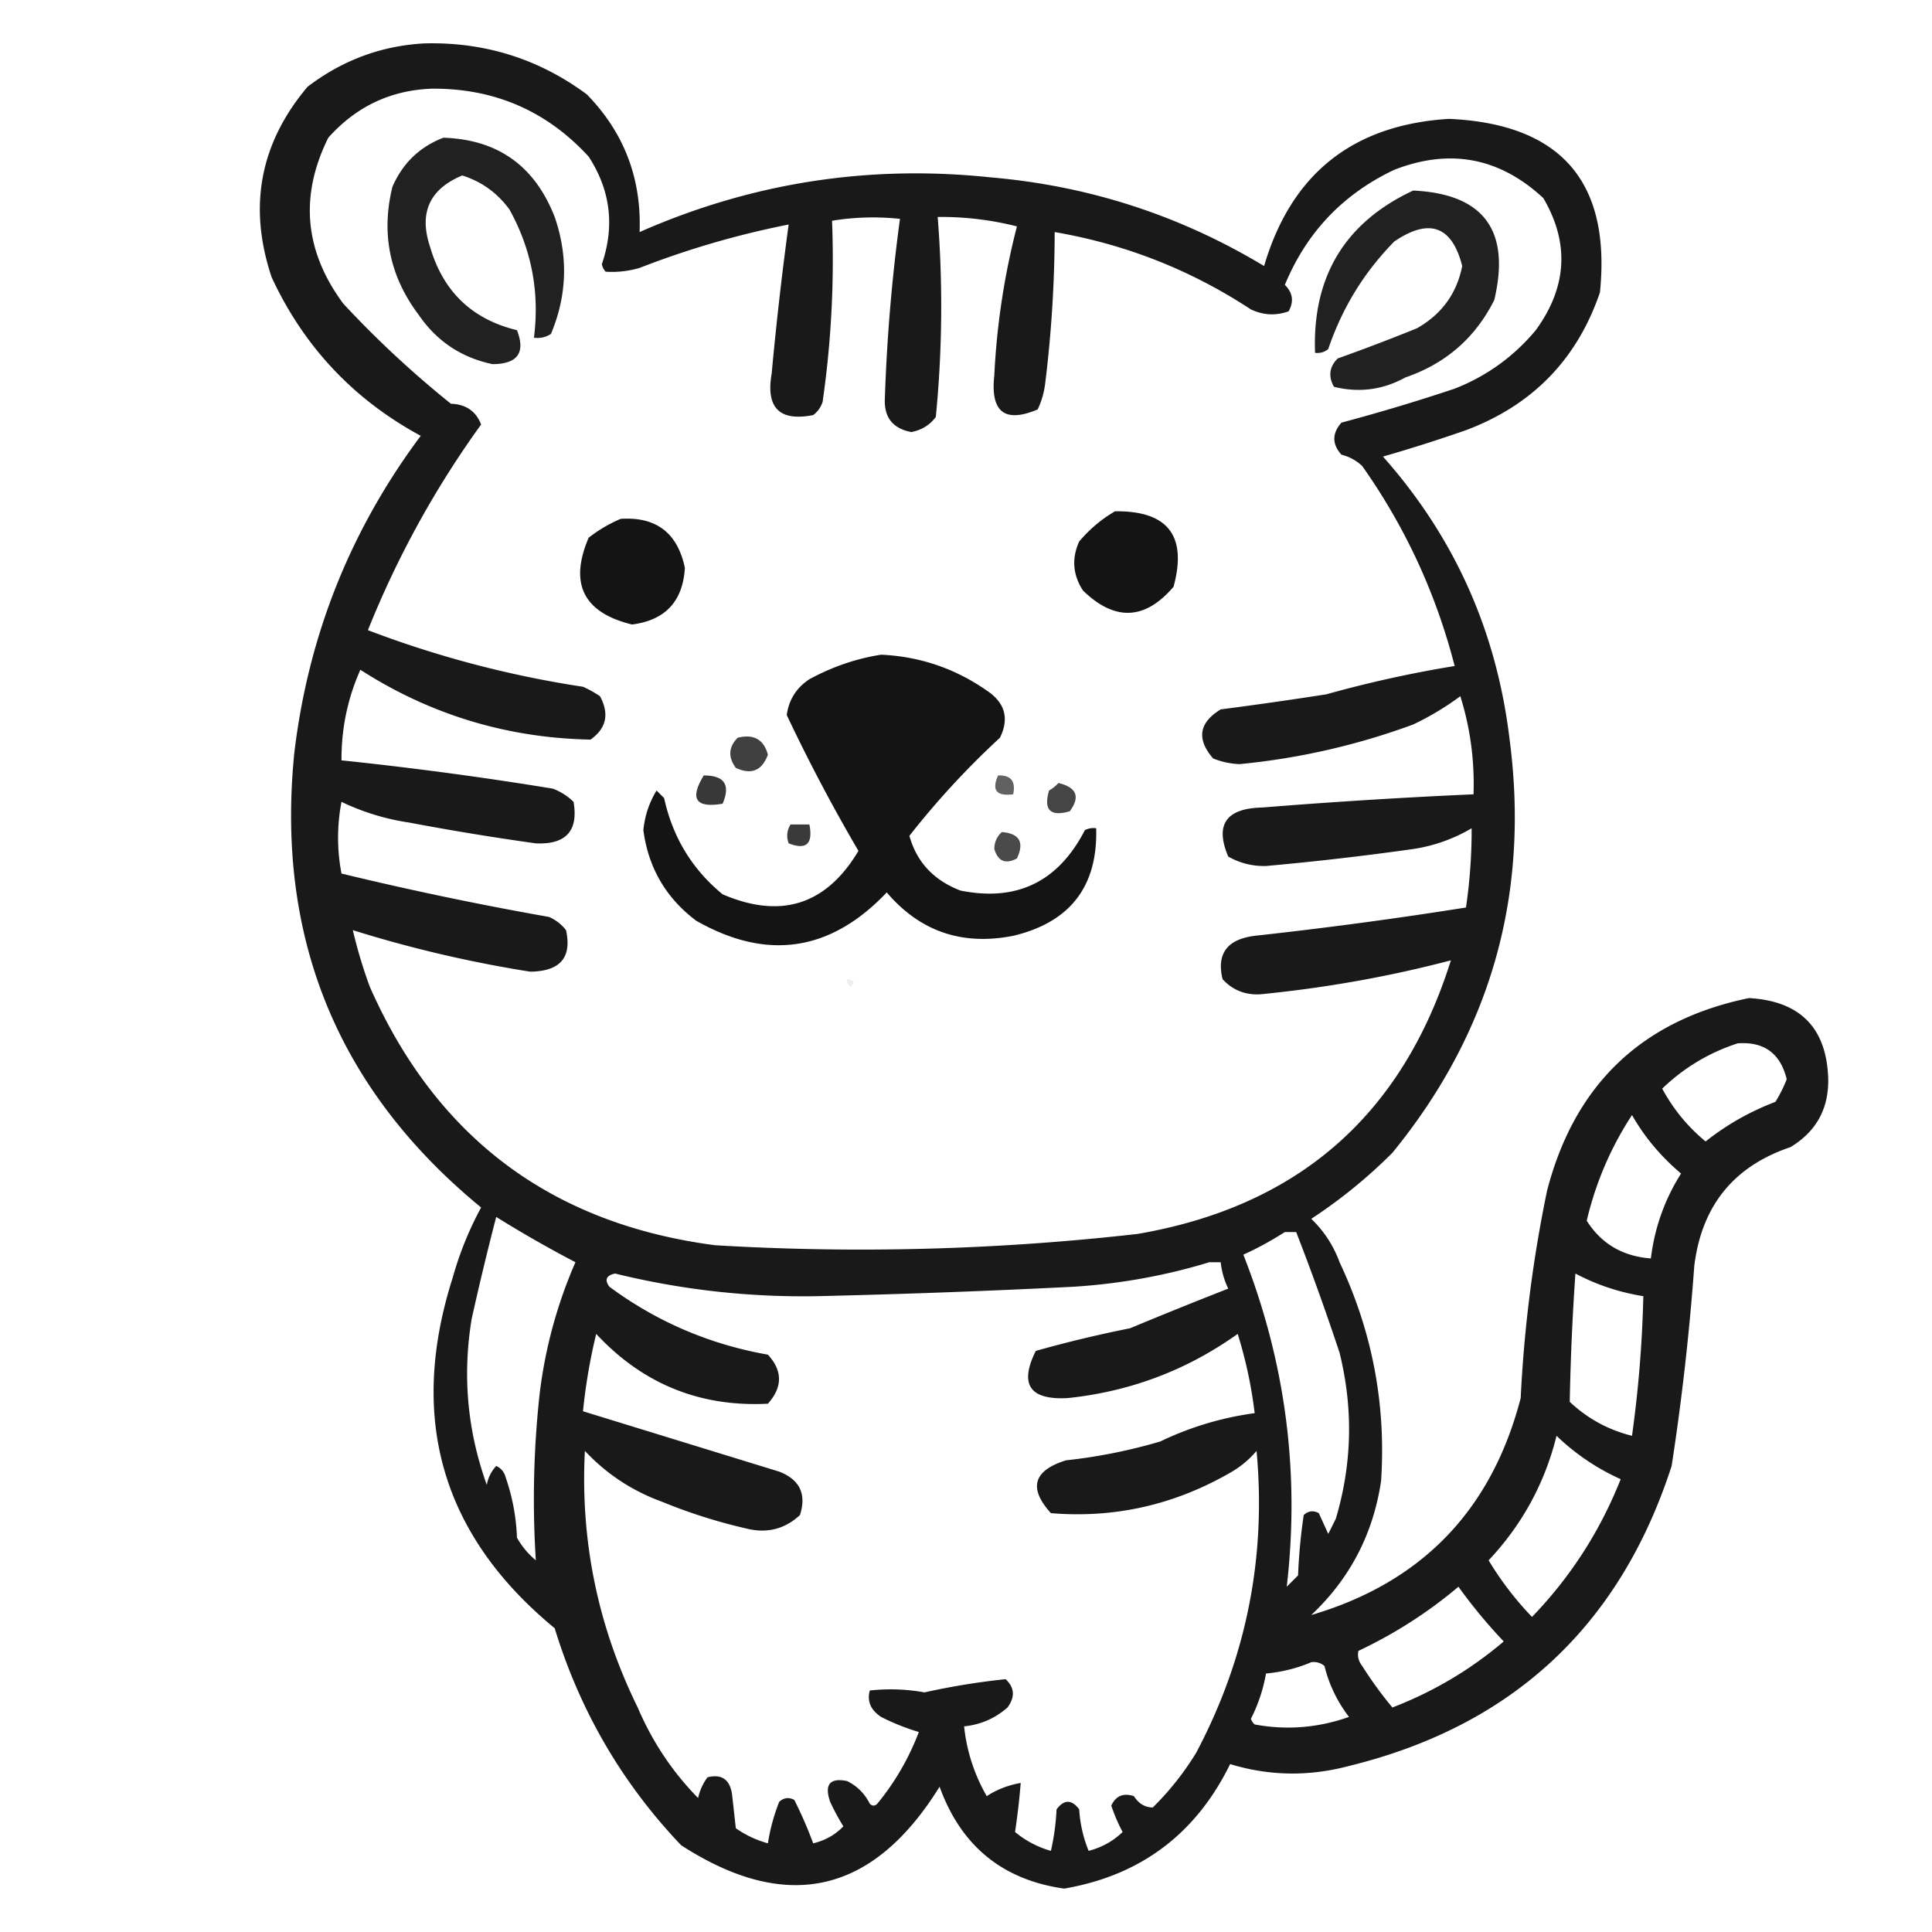 <svg viewBox="0 0 512 512" xmlns="http://www.w3.org/2000/svg">
  <g id="Tag4u" fill-rule="evenodd">
  <path d="M112.5 11.5q23.928-.606 43 13.5 14.798 15.13 14 36.5 44.488-19.606 93-14.5 39.049 3.35 72.5 23.5 10.773-36.648 49-39 44.464 2 40 46-9.073 26.574-35.5 36.5a418 418 0 0 1-22 7q28.293 31.852 33.5 74.5 8.27 61.947-31 110a134.7 134.7 0 0 1-21.5 17.5q5.056 4.854 7.5 11.5 13.02 27.6 11 58-3.137 21.028-18.5 35.5 43.926-12.93 55.5-57.5a354 354 0 0 1 7-55q10.984-42.238 53.5-51 20.43 1.18 21 21.5.171 11.84-10 18-22.575 7.594-25.5 31.5a665 665 0 0 1-6 53q-20.583 63.583-85.5 79.5-15.986 4.242-31.5-.5-13.629 27.8-44 33-24.495-3.476-33-27-26.48 42.684-68.5 15.5-23.456-24.637-33.5-57.5-44.881-36.978-27-93a89.5 89.5 0 0 1 7.5-18.5Q70.565 273.242 78 199.5q5.553-46.587 33.5-84-26.705-14.455-39.5-42-9.427-28.053 9.5-50.5 13.873-10.576 31-11.5m2 12q24.825-.15 41.5 18 8.682 13.349 3.5 28.5a3.94 3.94 0 0 0 1 2q4.522.302 9-1A233.4 233.4 0 0 1 209 59.5a917 917 0 0 0-4.5 39.5q-2.376 13.625 11 11a6.98 6.98 0 0 0 2.5-3.5 264 264 0 0 0 2.5-48 67.2 67.2 0 0 1 18-.5 470 470 0 0 0-4 47.5q-.416 7.58 7 9 4.095-.766 6.5-4a301 301 0 0 0 .5-53 81.3 81.3 0 0 1 21 2.5 195 195 0 0 0-6 39.5q-1.596 14.542 11.5 9a22.5 22.5 0 0 0 2-7 332 332 0 0 0 2.5-40q28.173 4.84 52 20.5 4.936 2.316 10 .5 2.156-3.876-1-7 8.618-20.867 29-30.5 22.134-8.625 39.5 7.5 10.467 17.86-2 35-8.763 10.506-21.5 15.5a506 506 0 0 1-30 9q-3.783 4.288 0 8.5 3.171.801 5.5 3 17.102 24.207 24.5 53a313 313 0 0 0-34 7.5 1114 1114 0 0 1-28 4q-8.685 5.298-2 13a20.7 20.7 0 0 0 7 1.5 183.8 183.8 0 0 0 46-10.5 74.6 74.6 0 0 0 12.5-7.5q3.949 12.582 3.5 26a1578 1578 0 0 0-56 3.5q-14.393.322-9 13 4.65 2.633 10 2.5a776 776 0 0 0 39-4.5 43.1 43.1 0 0 0 15.5-5.5 141.5 141.5 0 0 1-1.5 21q-27.885 4.425-56 7.5-10.972 1.402-8.5 11.5 3.996 4.336 10 4 25.99-2.556 50.5-9-19.314 61.56-83 72.5a649.3 649.3 0 0 1-112 3q-65.007-8.505-91.5-68.5a129 129 0 0 1-4.5-15 330 330 0 0 0 47 11q11.913-.12 9.5-11a11.5 11.5 0 0 0-4.5-3.5 894 894 0 0 1-55-11.5 50.3 50.3 0 0 1 0-19 62.6 62.6 0 0 0 18 5.5 701 701 0 0 0 33.5 5.5q11.976.534 10-11a15.8 15.8 0 0 0-5.5-3.5 969 969 0 0 0-56-7.5q-.066-12.625 5-24 27.833 17.86 61 18.5 6.294-4.471 2.5-11.5a29.5 29.5 0 0 0-4.5-2.5 275.6 275.6 0 0 1-57-15q11.724-29.21 30-54.5-2.055-5.298-8-5.5A268 268 0 0 1 91 80.5q-15.484-20.865-4-44 11.094-12.425 27.5-13m346 253q10.486-.77 13 9.5a35.6 35.6 0 0 1-3 6q-10.133 3.861-18.5 10.5-7.077-5.834-11.5-14 8.648-8.32 20-12m-28 19q5.01 8.78 13 15.5-6.52 10.304-8 22.5-11.218-.843-17-10 3.574-15.138 12-28m-301 27a321 321 0 0 0 21 12 123.9 123.9 0 0 0-9.5 35 255.4 255.4 0 0 0-1 44 21.5 21.5 0 0 1-5-6 54.6 54.6 0 0 0-3-16q-.552-2.115-2.5-3-1.96 2.118-2.5 5-7.717-21.458-4-44a797 797 0 0 1 6.5-27m209 4h3a659 659 0 0 1 11.5 32q5.49 22.19-1 44l-2 4q-1.256-2.776-2.5-5.5-2.166-1.171-4 .5a149 149 0 0 0-1.5 16l-3 3q5.274-45.34-11.5-88a86 86 0 0 0 11-6m-20 8h3a21 21 0 0 0 2 7 1251 1251 0 0 0-26 10.5 331 331 0 0 0-25 6q-6.668 13.36 8.5 12.5 24.83-2.606 45-17a117 117 0 0 1 4.5 21 83.3 83.3 0 0 0-25 7.5 141.5 141.5 0 0 1-25 5q-13.01 4.053-4 14 25.554 2.115 48-11a25.6 25.6 0 0 0 6.5-5.5q3.914 42.434-16 80a76 76 0 0 1-11.5 14.5q-3.101-.025-5-3-4.167-1.384-6 2.5a46 46 0 0 0 3 7q-3.77 3.638-9 5a34.6 34.6 0 0 1-2.5-11q-3-4-6 0a62.7 62.7 0 0 1-1.5 11 26 26 0 0 1-9.5-5 194 194 0 0 0 1.5-13q-5.037.891-9 3.5a46.5 46.5 0 0 1-6-18.5q6.558-.654 11.5-5 3.069-4.16-.5-7.5a191 191 0 0 0-21.5 3.5 50.4 50.4 0 0 0-14.5-.5q-1.135 4.272 3 7a59.6 59.6 0 0 0 10 4 67.5 67.5 0 0 1-11 19q-1 1-2 0-2-4-6-6-6.875-1.4-4.5 5.5a60 60 0 0 0 3.5 6.5q-3.275 3.392-8 4.5a109 109 0 0 0-5-11.5q-2.166-1.171-4 .5a51.2 51.2 0 0 0-3 11q-4.649-1.293-8.5-4l-1-9q-.87-5.889-6.5-4.5a14.4 14.4 0 0 0-2.5 5.5q-10.233-10.452-16-24-15.84-32.199-14-68 8.579 9.173 20.5 13.5a140.7 140.7 0 0 0 22 7q8.364 2.208 14.5-3.5 2.667-8.334-5.5-11.5l-52-16a150 150 0 0 1 3.5-20.5q18.49 19.875 45.5 18.5 5.885-6.609 0-13-23.181-4.095-42-18-2.012-2.74 1.5-3.5a208.3 208.3 0 0 0 53.5 6 2468 2468 0 0 0 68-2.5q18.576-1.176 36-6.5m97 3q8.423 4.475 18 6-.435 18.6-3 37-9.425-2.337-16.5-9 .315-16.993 1.5-34m-5 43q7.448 7.179 17 11.5-8.18 20.622-23.5 36.5a83.5 83.5 0 0 1-11.5-15q13.335-14.172 18-33m-26 40a140 140 0 0 0 12 14.5q-13.19 11.226-29.5 17.5a102 102 0 0 1-8-11q-1.473-1.888-1-4 14.493-6.853 26.5-17m-39 20q1.983-.255 3.5 1a36.3 36.3 0 0 0 6.5 13.5q-12.288 4.351-25 2a3.65 3.65 0 0 1-1-1.5 42.4 42.4 0 0 0 4-12q6.392-.597 12-3" style="fill-opacity:.9"/>
    <path d="M117.5 36.5q21.59.687 29.5 21 5.421 15.733-1 31-2.034 1.32-4.5 1 2.307-18.13-6.5-34-4.817-6.579-12.5-9-13.07 5.439-8.5 19 5.189 17.69 23 22 3.49 8.966-6.5 9-12.362-2.617-19.5-13-11.593-15.367-7-34 4.095-9.394 13.5-13m257 14q28.044 1.327 21.5 29-7.526 15.021-23.5 20.5-9.027 4.979-19 2.5-2.31-4.186 1-7.5a522 522 0 0 0 21-8q9.839-5.571 12-16.5-4.06-15.958-18-6.5-11.968 12.168-17.5 28.5-1.517 1.255-3.5 1-1.109-30.319 26-43" style="fill-opacity:.87"/>
    <path d="M295.5 135.5q21.001-.25 15.5 20-11.344 13.287-24 1-4.059-6.27-1-13 4.158-4.925 9.5-8m-131 2q14.09-.918 17 13-.809 13.308-14 15-19.32-4.706-11.5-23 4.023-3.128 8.5-5m69 36q15.375.708 28 9.5 7.259 4.82 3.5 12.5a220.4 220.4 0 0 0-24 26q2.879 10.395 13.5 14.5 22.425 4.54 33-16a4.93 4.93 0 0 1 3-.5q.65 23.113-22 28.5-20.316 4-33.5-11.5-22.35 23.535-50.5 7.5-12.03-9.057-14-24 .567-5.722 3.5-10.5l2 2q3.404 15.587 15.5 25.5 23.19 9.96 36-11.5a462 462 0 0 1-19-36q.824-6.083 6-9.5 9.13-4.959 19-6.5" style="fill-opacity:.92"/>
    <path d="M195.5 195.5q6.383-1.569 8 4.5-2.326 6.368-8.5 3.5-3.161-4.306.5-8" style="fill-opacity:.75"/>
    <path d="M186.5 205.5q8.226-.029 5 7.5-10.697 1.817-5-7.5" style="fill-opacity:.78"/>
    <path d="M264.5 205.5q5.115-.174 4 5-6.652.867-4-5" style="fill-opacity:.62"/>
    <path d="M280.5 207.5q7.263 1.748 3 7.5-7.75 2.25-5.5-5.5 1.492-.85 2.5-2" style="fill-opacity:.73"/>
    <path d="M209.5 218.5h5q1.512 7.75-5.5 5-.96-2.648.5-5" style="fill-opacity:.77"/>
    <path d="M265.5 220.5q7.022.564 4 7-4.543 2.403-6-2.5.028-2.75 2-4.5" style="fill-opacity:.71"/>
    <path d="M224.5 259.5q2.755.209 1 2-1.197-.686-1-2" style="fill-opacity:.07"/>
  </g>
</svg>
